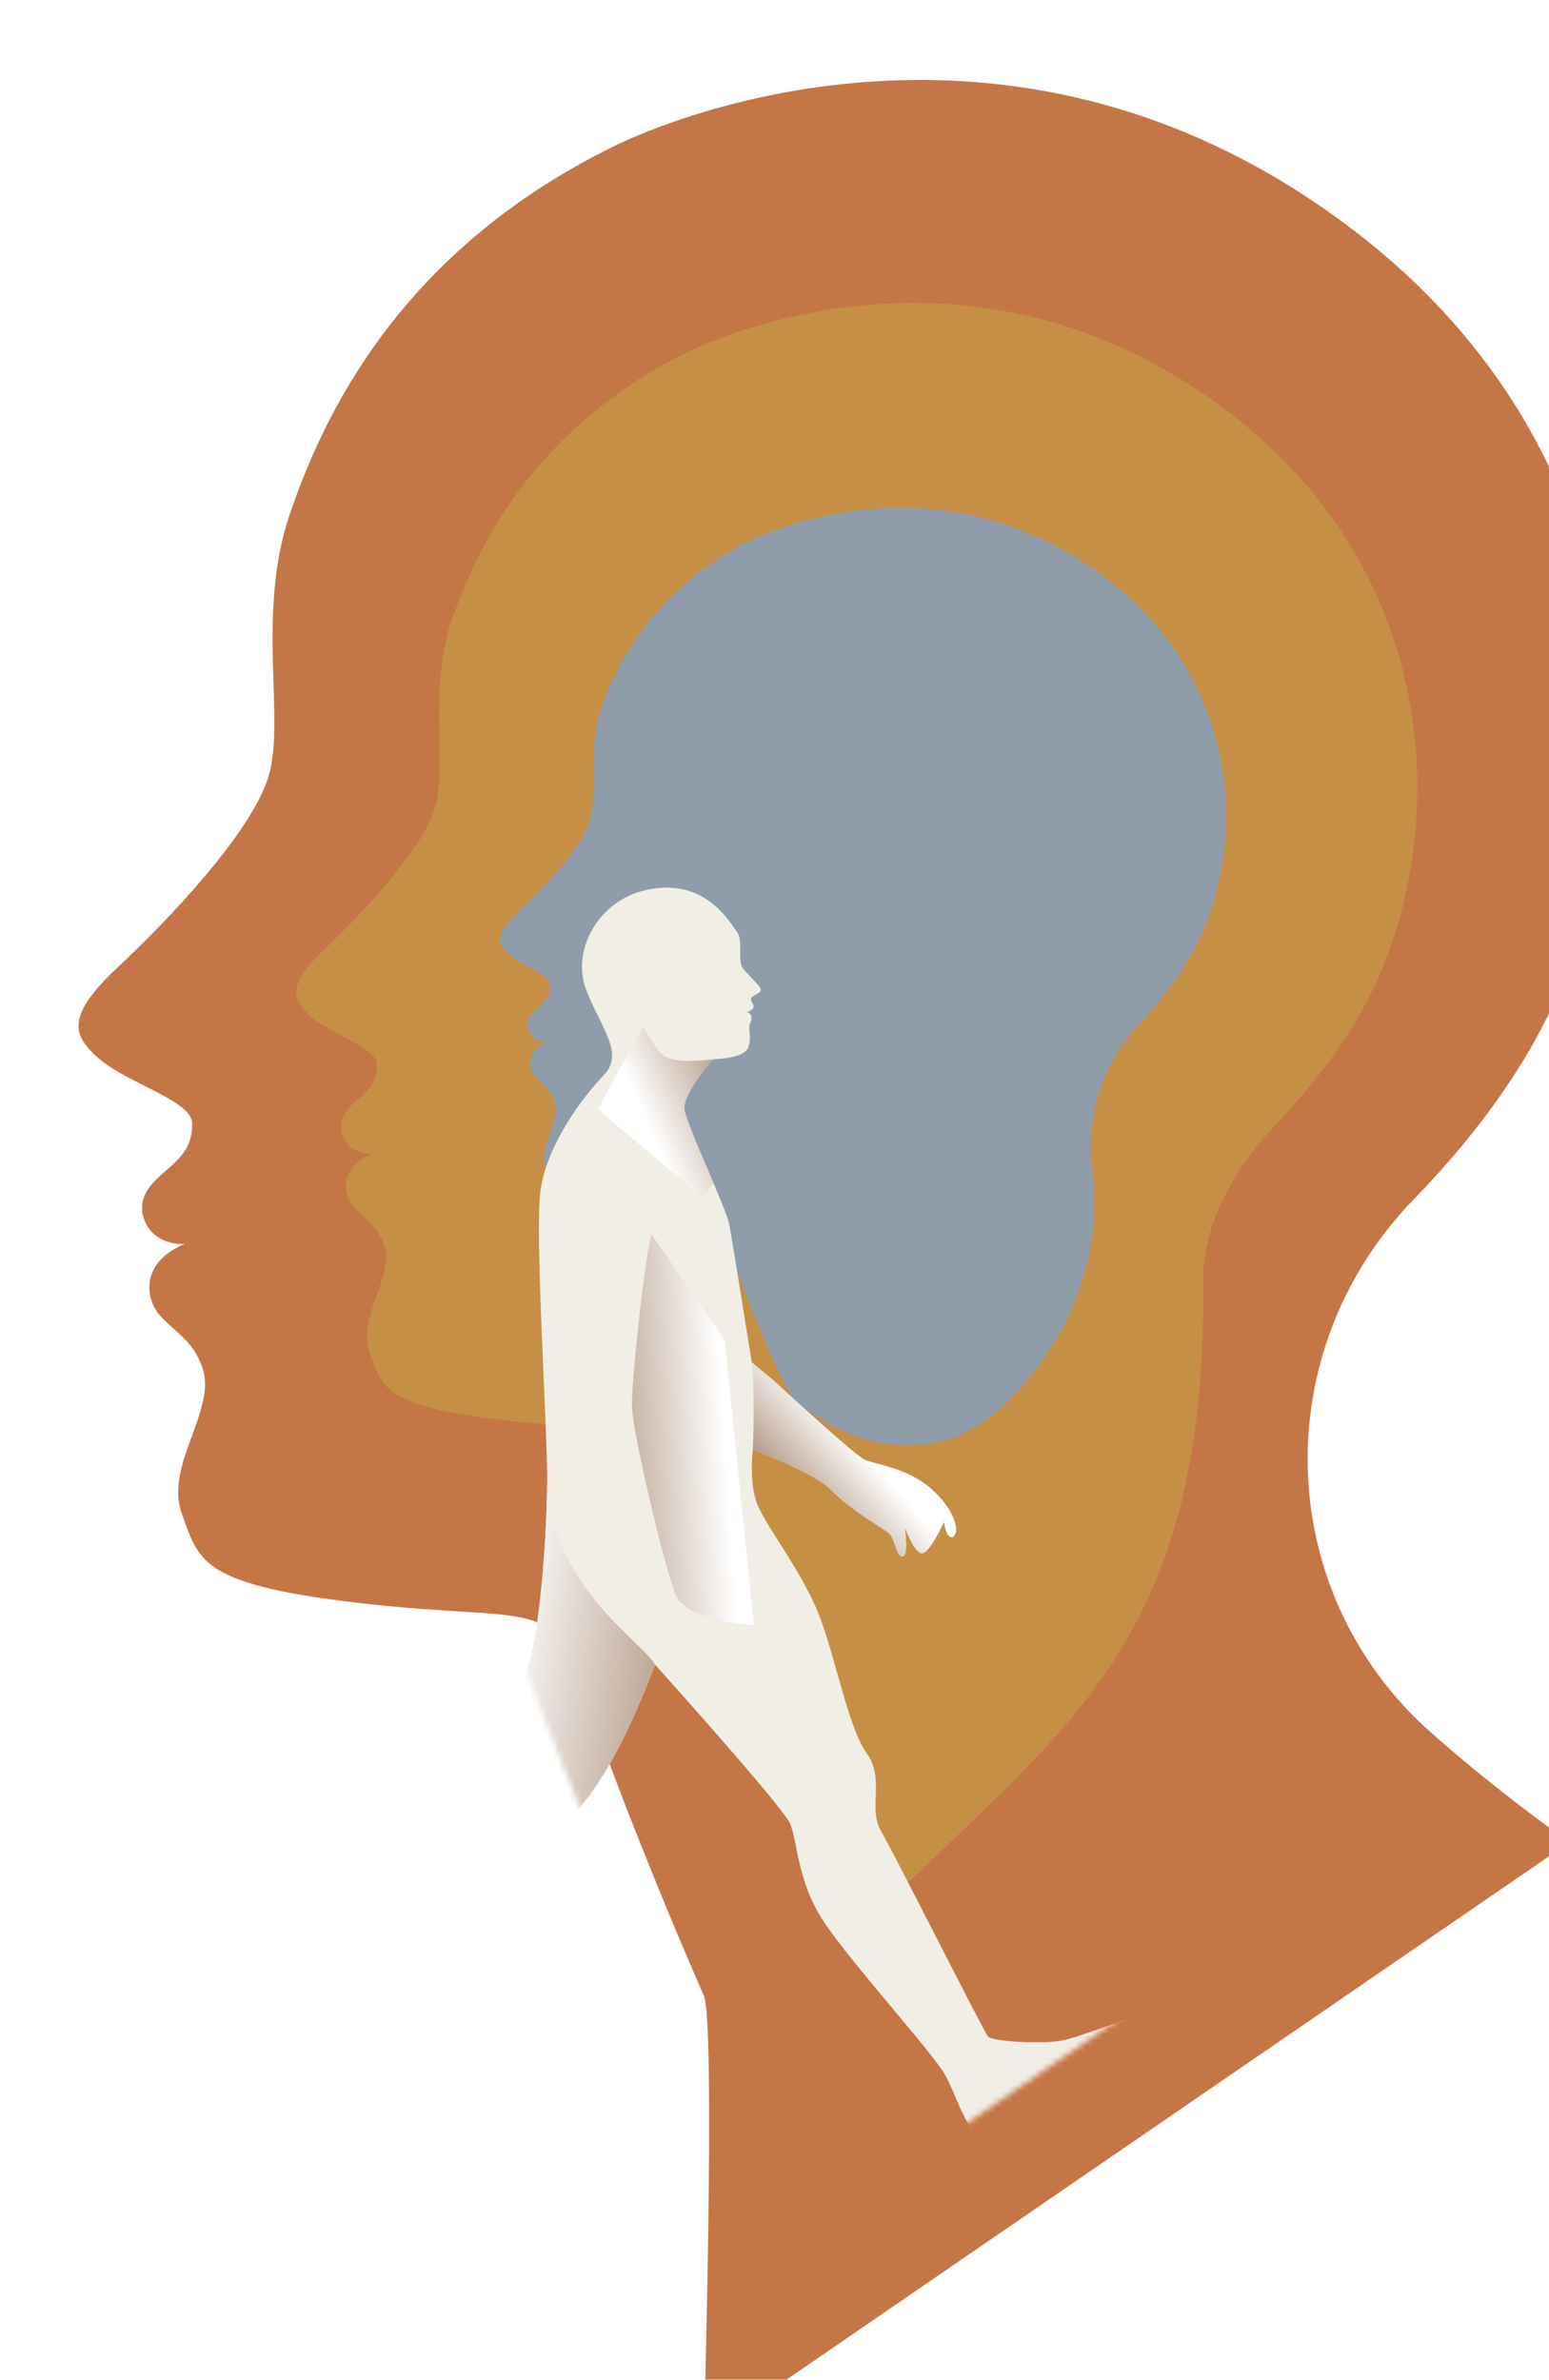 <svg width="276" height="424" viewBox="0 0 276 424" fill="none" xmlns="http://www.w3.org/2000/svg">
<g filter="url(#filter0_di_2116_31316)">
<path d="M237.954 199.632C247.605 189.705 256.995 177.723 263.03 164.354C280.264 126.187 278.468 66.56 227.695 27.417C162.221 -23.056 94.975 12.26 94.975 12.26C57.185 30.941 43.643 59.98 37.634 77.601C31.626 95.222 36.836 114.144 33.893 124.178C30.951 134.212 16.092 149.814 6.974 158.35C-2.145 166.886 -1.304 170.38 3.694 174.681C8.692 178.981 20.097 182.101 20.228 186.065C20.356 190.029 18.404 192.074 16.154 194.061C13.904 196.048 9.934 198.916 11.787 203.516C13.64 208.117 18.981 207.638 18.981 207.638C18.981 207.638 12.041 209.93 12.652 216.106C13.261 222.284 19.971 222.674 22.187 230.072C24.403 237.471 15.294 247.219 18.399 255.696C21.504 264.176 21.576 268.431 51.147 271.737C80.718 275.043 84.743 270.37 90.012 287.143C93.733 298.99 103.611 323.803 111.408 341.55C113.54 346.344 111.408 420.092 111.408 420.092L265.682 314.21C265.682 314.21 254.331 306.468 241.126 294.827C212.755 269.813 211.629 226.708 237.959 199.627L237.954 199.632Z" fill="#C57646"/>
</g>
<g filter="url(#filter1_di_2116_31316)">
<path d="M112.94 52.494C113.442 52.494 162.152 27.166 209.5 63.884C246.34 92.453 247.926 135.947 235.667 164.021C231.365 173.813 224.646 182.609 217.721 189.926C210.046 198.029 204.264 207.973 204.376 218.31C205.036 278.874 182.479 295.87 153.308 324C137.465 339.278 125.474 297.958 123.728 294.306C117.615 281.516 110.599 263.328 107.785 254.592C103.841 242.354 100.87 245.563 79.561 243.008C58.264 240.477 58.151 237.251 55.876 230.969C53.616 224.738 60.131 217.588 58.531 212.132C56.932 206.717 52.116 206.356 51.677 201.819C51.238 197.308 56.219 195.603 56.224 195.552C56.226 195.513 52.398 195.818 51.074 192.459C49.75 189.088 52.608 186.969 54.231 185.484C55.854 184.009 57.258 182.493 57.182 179.592C57.106 176.644 48.956 174.307 45.404 171.122C41.849 167.938 41.283 165.336 47.867 159.1C54.501 152.774 65.274 141.36 67.512 133.98C69.763 126.591 66.127 112.784 70.67 99.98C75.256 87.045 85.414 65.987 112.942 52.502L112.94 52.494Z" fill="#C59046"/>
</g>
<g filter="url(#filter2_di_2116_31316)">
<path d="M127.103 87.577C127.893 87.577 158.943 72.097 189.048 95.02C212.588 112.941 213.914 140.227 206.262 158.015C203.604 164.197 199.378 169.755 195.025 174.408C188.241 181.651 185.421 191.239 186.594 200.283C188.622 215.902 182.356 231.469 170.733 242.451C154.04 258.228 134.254 243.056 132.939 240.621C128.678 232.728 124.268 221.264 122.36 215.702C119.726 208.031 117.78 209.856 104.301 208.123C90.841 206.428 90.712 204.294 89.24 200.266C87.792 196.318 91.865 191.8 90.847 188.324C89.835 184.91 86.803 184.618 86.529 181.746C86.255 178.912 89.386 177.812 89.391 177.733C89.396 177.672 86.995 177.824 86.165 175.714C85.34 173.587 87.139 172.23 88.173 171.271C89.197 170.32 90.087 169.349 90.054 167.521C90.022 165.621 84.932 164.103 82.729 162.06C80.526 160.02 80.22 158.359 84.381 154.423C88.651 150.383 95.511 143.179 97.038 138.499C98.583 133.802 96.4 125.145 99.467 117.162C102.612 108.976 109.409 95.895 127.101 87.572L127.103 87.577Z" fill="#8F9CAA"/>
</g>
<mask id="mask0_2116_31316" style="mask-type:alpha" maskUnits="userSpaceOnUse" x="0" y="0" width="274" height="420">
<path d="M238.143 199.577C247.802 189.652 257.199 177.674 263.239 164.309C280.487 126.152 278.689 66.542 227.875 27.41C162.35 -23.05 95.051 12.257 95.051 12.257C57.23 30.933 43.677 59.963 37.664 77.579C31.651 95.195 36.865 114.113 33.92 124.144C30.975 134.175 16.105 149.773 6.979 158.306C-2.146 166.839 -1.305 170.333 3.697 174.632C8.698 178.932 20.113 182.05 20.244 186.013C20.372 189.976 18.419 192.021 16.167 194.007C13.915 195.994 9.942 198.861 11.796 203.46C13.651 208.059 18.996 207.58 18.996 207.58C18.996 207.58 12.05 209.871 12.662 216.046C13.271 222.223 19.987 222.612 22.205 230.008C24.422 237.405 15.306 247.15 18.414 255.625C21.521 264.103 21.593 268.357 51.188 271.661C80.782 274.966 84.81 270.294 90.083 287.064C93.808 298.907 103.693 323.713 111.497 341.455C113.63 346.248 111.497 419.975 111.497 419.975L265.893 314.123C265.893 314.123 254.532 306.383 241.317 294.745C212.924 269.738 211.797 226.645 238.148 199.572L238.143 199.577Z" fill="#C57646"/>
</mask>
<g mask="url(#mask0_2116_31316)">
<g filter="url(#filter3_d_2116_31316)">
<path d="M199.859 354.88C198.456 354.88 188.44 359.008 185.036 359.596C181.63 360.186 172.815 359.792 172.016 358.809C171.214 357.827 155.39 326.384 152.985 322.259C150.58 318.131 153.786 313.024 150.38 308.306C146.974 303.591 144.572 289.638 141.365 282.367C138.159 275.097 132.745 268.219 131.046 264.289C129.347 260.36 130.148 254.268 130.148 254.268C130.148 254.268 141.166 258.396 144.172 261.539C147.176 264.684 152.788 268.023 154.188 269.005C155.592 269.987 155.592 273.328 156.793 273.328C157.994 273.328 157.193 268.023 157.193 268.023C157.193 268.023 158.796 272.542 160.197 272.738C161.6 272.934 164.202 267.142 164.202 267.142C164.202 267.142 164.602 270.379 165.805 269.791C167.006 269.201 166.407 265.272 162 261.34C157.592 257.411 151.983 257.017 149.981 256.034C147.978 255.052 133.754 241.885 133.754 241.885L129.948 238.74C129.948 238.74 126.542 217.321 125.943 214.176C125.341 211.03 118.129 196.098 117.929 193.543C117.73 190.988 122.737 184.7 123.338 184.7C123.94 184.7 128.747 184.504 129.349 182.539C129.951 180.575 129.349 180.083 129.549 178.707C129.559 178.632 129.892 177.71 129.899 177.637C130 176.379 129.048 176.35 129.048 176.35C129.048 176.35 130.745 175.9 130.151 174.877C129.349 173.5 129.998 173.754 131.258 172.842C132.289 172.097 130.444 171.083 128.348 168.489C127.364 167.273 128.449 163.479 127.346 162.102C126.244 160.726 121.538 151.59 110.118 154.832C102.536 156.985 97.697 165.443 100.502 172.518C103.306 179.592 107.314 183.72 103.506 187.649C99.7 191.578 93.29 200.225 92.288 208.282C91.287 216.339 93.49 249.156 93.49 259.572C93.49 269.987 92.086 286.691 90.283 292.193C88.48 297.695 84.272 311.647 81.268 314.398C78.264 317.149 72.453 324.814 68.847 339.945C65.242 355.076 59.433 370.602 59.633 373.549C59.833 376.496 70.85 377.676 75.46 378.462C80.067 379.249 91.687 380.231 95.492 378.462C99.298 376.694 97.695 374.533 94.691 373.943C91.687 373.353 84.272 371.978 83.271 371.584C82.27 371.192 75.66 365.1 75.457 361.955C75.258 358.809 85.474 337.586 87.476 332.871C89.479 328.155 93.487 324.618 99.495 317.74C105.506 310.861 110.313 298.875 112.718 292.585C112.718 292.585 135.355 317.74 136.758 320.882C138.162 324.028 137.959 331.102 142.769 338.372C147.576 345.643 162.202 361.756 164.404 365.688C166.607 369.617 168.41 377.086 172.418 377.872C176.423 378.658 177.427 375.317 183.435 372.958C189.446 370.599 198.461 364.115 201.265 359.596C204.07 355.076 201.265 354.88 199.862 354.88H199.859Z" fill="#F1EEE5"/>
<path style="mix-blend-mode:multiply" d="M112.076 215.93C110.629 221.613 108.601 241.789 108.601 246.337C108.601 250.886 114.395 275.322 116.422 280.154C118.45 284.985 130.328 285.554 130.328 285.554L125.114 234.688L112.079 215.932L112.076 215.93Z" fill="url(#paint0_linear_2116_31316)"/>
<path style="mix-blend-mode:multiply" d="M123.161 206.874C120.889 201.52 118.048 195.135 117.922 193.545C117.722 190.99 122.729 184.702 123.331 184.702C120.657 184.99 115.007 185.738 113.27 183.181C111.531 180.623 110.555 179.024 110.555 179.024L102.517 193.623L120.985 209.182C120.985 209.182 121.915 208.202 123.163 206.876L123.161 206.874Z" fill="url(#paint1_linear_2116_31316)"/>
<path style="mix-blend-mode:multiply" d="M133.749 241.885L129.943 238.74C130.604 242.88 130.143 254.266 130.143 254.266C130.143 254.266 141.161 258.393 144.167 261.536C147.171 264.681 152.782 268.02 154.183 269.003C155.587 269.985 155.587 273.326 156.788 273.326C157.989 273.326 157.187 268.02 157.187 268.02C157.187 268.02 158.791 272.54 160.192 272.736C161.595 272.932 164.197 267.14 164.197 267.14C164.197 267.14 164.599 270.377 165.8 269.789C167.001 269.198 166.402 265.269 161.995 261.338C157.587 257.409 151.978 257.014 149.976 256.032C147.973 255.05 133.749 241.883 133.749 241.883V241.885Z" fill="url(#paint2_linear_2116_31316)"/>
<path style="mix-blend-mode:multiply" d="M112.715 292.587C110.31 298.875 105.503 310.864 99.493 317.742C93.482 324.62 89.477 328.158 87.474 332.873C85.471 337.589 75.253 358.812 75.455 361.957C75.655 365.102 82.267 371.192 83.269 371.587C84.27 371.978 91.681 373.355 94.688 373.945C97.692 374.536 99.295 376.696 95.49 378.465C91.684 380.234 80.065 379.251 75.457 378.465C70.85 377.679 59.833 376.5 59.63 373.551C59.431 370.604 65.239 355.079 68.845 339.948C72.451 324.816 78.259 317.152 81.266 314.401C84.27 311.65 88.478 297.697 90.281 292.195C92.084 286.693 93.487 269.99 93.487 259.574C94.143 278.525 110.052 288.111 112.718 292.587H112.715Z" fill="url(#paint3_linear_2116_31316)"/>
</g>
</g>
<defs>
<filter id="filter0_di_2116_31316" x="0" y="0.247" width="284.85" height="431.845" filterUnits="userSpaceOnUse" color-interpolation-filters="sRGB">
<feFlood flood-opacity="0" result="BackgroundImageFix"/>
<feColorMatrix in="SourceAlpha" type="matrix" values="0 0 0 0 0 0 0 0 0 0 0 0 0 0 0 0 0 0 127 0" result="hardAlpha"/>
<feOffset dx="2" dy="2"/>
<feGaussianBlur stdDeviation="0.5"/>
<feComposite in2="hardAlpha" operator="out"/>
<feColorMatrix type="matrix" values="0 0 0 0 1 0 0 0 0 1 0 0 0 0 1 0 0 0 0.25 0"/>
<feBlend mode="normal" in2="BackgroundImageFix" result="effect1_dropShadow_2116_31316"/>
<feBlend mode="normal" in="SourceGraphic" in2="effect1_dropShadow_2116_31316" result="shape"/>
<feColorMatrix in="SourceAlpha" type="matrix" values="0 0 0 0 0 0 0 0 0 0 0 0 0 0 0 0 0 0 127 0" result="hardAlpha"/>
<feOffset dx="12" dy="12"/>
<feGaussianBlur stdDeviation="12"/>
<feComposite in2="hardAlpha" operator="arithmetic" k2="-1" k3="1"/>
<feColorMatrix type="matrix" values="0 0 0 0 0 0 0 0 0 0 0 0 0 0 0 0 0 0 0.25 0"/>
<feBlend mode="normal" in2="shape" result="effect2_innerShadow_2116_31316"/>
</filter>
<filter id="filter1_di_2116_31316" x="42.8" y="43.981" width="207.733" height="291.395" filterUnits="userSpaceOnUse" color-interpolation-filters="sRGB">
<feFlood flood-opacity="0" result="BackgroundImageFix"/>
<feColorMatrix in="SourceAlpha" type="matrix" values="0 0 0 0 0 0 0 0 0 0 0 0 0 0 0 0 0 0 127 0" result="hardAlpha"/>
<feOffset dx="2" dy="2"/>
<feGaussianBlur stdDeviation="1"/>
<feComposite in2="hardAlpha" operator="out"/>
<feColorMatrix type="matrix" values="0 0 0 0 1 0 0 0 0 1 0 0 0 0 1 0 0 0 0.33 0"/>
<feBlend mode="normal" in2="BackgroundImageFix" result="effect1_dropShadow_2116_31316"/>
<feBlend mode="normal" in="SourceGraphic" in2="effect1_dropShadow_2116_31316" result="shape"/>
<feColorMatrix in="SourceAlpha" type="matrix" values="0 0 0 0 0 0 0 0 0 0 0 0 0 0 0 0 0 0 127 0" result="hardAlpha"/>
<feOffset dx="8" dy="8"/>
<feGaussianBlur stdDeviation="8"/>
<feComposite in2="hardAlpha" operator="arithmetic" k2="-1" k3="1"/>
<feColorMatrix type="matrix" values="0 0 0 0 0 0 0 0 0 0 0 0 0 0 0 0 0 0 0.25 0"/>
<feBlend mode="normal" in2="shape" result="effect2_innerShadow_2116_31316"/>
</filter>
<filter id="filter2_di_2116_31316" x="81.142" y="82.467" width="135.292" height="173.063" filterUnits="userSpaceOnUse" color-interpolation-filters="sRGB">
<feFlood flood-opacity="0" result="BackgroundImageFix"/>
<feColorMatrix in="SourceAlpha" type="matrix" values="0 0 0 0 0 0 0 0 0 0 0 0 0 0 0 0 0 0 127 0" result="hardAlpha"/>
<feOffset dx="2" dy="2"/>
<feGaussianBlur stdDeviation="1"/>
<feComposite in2="hardAlpha" operator="out"/>
<feColorMatrix type="matrix" values="0 0 0 0 1 0 0 0 0 1 0 0 0 0 1 0 0 0 0.25 0"/>
<feBlend mode="normal" in2="BackgroundImageFix" result="effect1_dropShadow_2116_31316"/>
<feBlend mode="normal" in="SourceGraphic" in2="effect1_dropShadow_2116_31316" result="shape"/>
<feColorMatrix in="SourceAlpha" type="matrix" values="0 0 0 0 0 0 0 0 0 0 0 0 0 0 0 0 0 0 127 0" result="hardAlpha"/>
<feOffset dx="6" dy="6"/>
<feGaussianBlur stdDeviation="6"/>
<feComposite in2="hardAlpha" operator="arithmetic" k2="-1" k3="1"/>
<feColorMatrix type="matrix" values="0 0 0 0 0 0 0 0 0 0 0 0 0 0 0 0 0 0 0.25 0"/>
<feBlend mode="normal" in2="shape" result="effect2_innerShadow_2116_31316"/>
</filter>
<filter id="filter3_d_2116_31316" x="55.625" y="150.14" width="158.84" height="241.316" filterUnits="userSpaceOnUse" color-interpolation-filters="sRGB">
<feFlood flood-opacity="0" result="BackgroundImageFix"/>
<feColorMatrix in="SourceAlpha" type="matrix" values="0 0 0 0 0 0 0 0 0 0 0 0 0 0 0 0 0 0 127 0" result="hardAlpha"/>
<feOffset dx="4" dy="4"/>
<feGaussianBlur stdDeviation="4"/>
<feComposite in2="hardAlpha" operator="out"/>
<feColorMatrix type="matrix" values="0 0 0 0 0 0 0 0 0 0 0 0 0 0 0 0 0 0 0.25 0"/>
<feBlend mode="normal" in2="BackgroundImageFix" result="effect1_dropShadow_2116_31316"/>
<feBlend mode="normal" in="SourceGraphic" in2="effect1_dropShadow_2116_31316" result="shape"/>
</filter>
<linearGradient id="paint0_linear_2116_31316" x1="125.153" y1="250.482" x2="92.568" y2="252.696" gradientUnits="userSpaceOnUse">
<stop stop-color="white"/>
<stop offset="1" stop-color="#946F53"/>
</linearGradient>
<linearGradient id="paint1_linear_2116_31316" x1="111.285" y1="196.011" x2="134.174" y2="185.886" gradientUnits="userSpaceOnUse">
<stop stop-color="white"/>
<stop offset="1" stop-color="#946F53"/>
</linearGradient>
<linearGradient id="paint2_linear_2116_31316" x1="148.863" y1="253.441" x2="132.944" y2="267.491" gradientUnits="userSpaceOnUse">
<stop stop-color="white"/>
<stop offset="1" stop-color="#946F53"/>
</linearGradient>
<linearGradient id="paint3_linear_2116_31316" x1="80.817" y1="318.521" x2="126.845" y2="325.159" gradientUnits="userSpaceOnUse">
<stop stop-color="white"/>
<stop offset="1" stop-color="#946F53"/>
</linearGradient>
</defs>
</svg>
